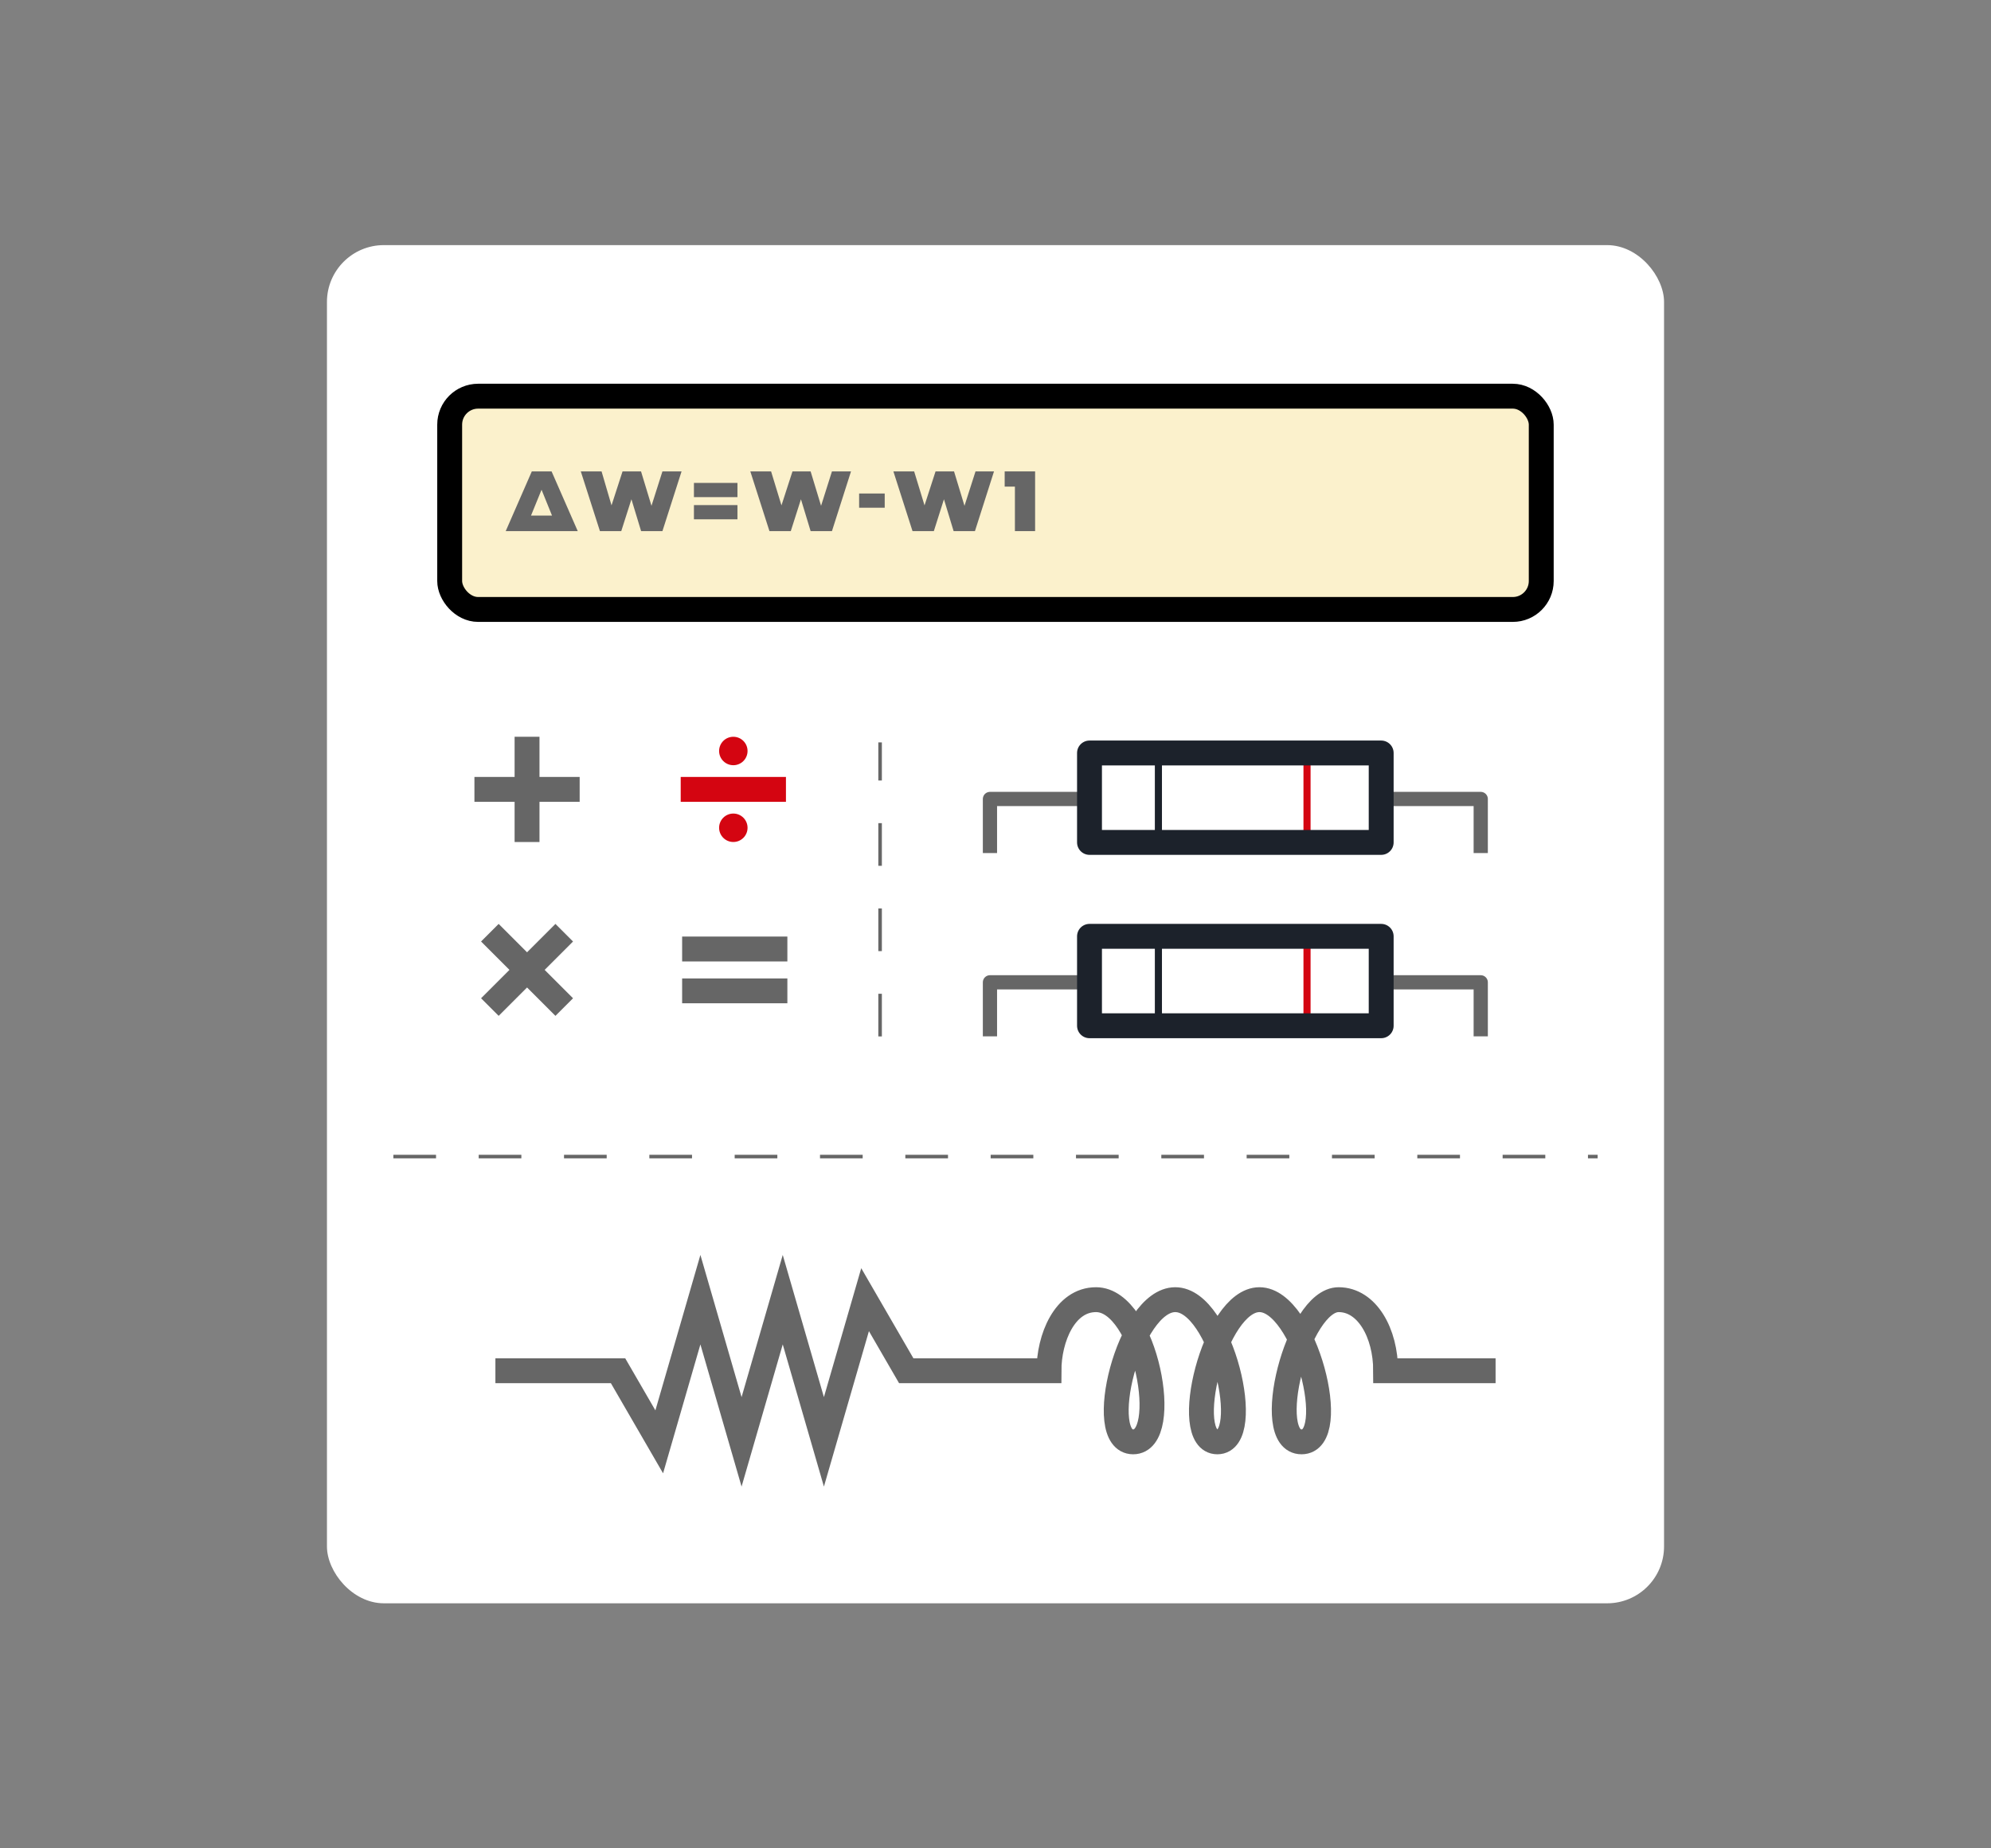 <?xml version="1.0" encoding="UTF-8"?> <svg xmlns="http://www.w3.org/2000/svg" viewBox="0 0 280 260"><rect x="0" y="0" width="280" height="260" fill="#808080" stroke="none"/><defs><style>.cls-1{fill:#fff;}.cls-2{fill:#fbf1cc;stroke:#000;}.cls-2,.cls-4{stroke-miterlimit:10;}.cls-10,.cls-11,.cls-2,.cls-3,.cls-9{stroke-width:3.5px;}.cls-10,.cls-3,.cls-4,.cls-6,.cls-7,.cls-8,.cls-9{fill:none;}.cls-10,.cls-3,.cls-4,.cls-8{stroke:#666;}.cls-4{stroke-width:0.5px;stroke-dasharray:6;}.cls-11,.cls-5{fill:#666;}.cls-6,.cls-9{stroke:#1c222b;}.cls-11,.cls-7{stroke:#d40511;}.cls-10,.cls-11,.cls-8,.cls-9{stroke-linejoin:round;}.cls-8{stroke-width:2px;}.cls-12{fill:#d40511;}</style></defs><g id="Layer_10" data-name="Layer 10"><rect class="cls-1" x="45.98" y="34.48" width="188.04" height="191.05" rx="8"></rect><rect class="cls-2" x="63.24" y="55.73" width="153.51" height="30" rx="4"></rect><path class="cls-3" d="M69.67,192.82H86.92l5.79,10,5.79-20,5.79,20,5.79-20,5.79,20,5.79-20,5.79,10h20.07c0-4.57,2.21-10,6.62-10,7,0,10.73,20,5.22,20s-.59-20,5.92-20,11.16,20,5.92,20-.46-20,5.92-20,11.52,20,5.92,20-.56-20,5.22-20c4,0,6.61,4.7,6.61,10h15.46"></path><line class="cls-4" x1="55.32" y1="162.69" x2="224.68" y2="162.69"></line><line class="cls-4" x1="123.77" y1="145.79" x2="123.77" y2="104.43"></line><path class="cls-5" d="M81.25,74.71H71.12l3.67-8.4h2.78Zm-6.57-2.19h2.95l-1.47-3.63Z"></path><path class="cls-5" d="M95.85,66.31l-2.69,8.4h-3l-1.36-4.48-1.43,4.48h-3l-2.69-8.4h2.92L86,71.09l1.55-4.78h2.6l1.47,4.84,1.54-4.84Z"></path><path class="cls-5" d="M97.59,67.93h6.12v2H97.59Zm0,3.12h6.12v2H97.59Z"></path><path class="cls-5" d="M119.68,66.31,117,74.71h-3l-1.36-4.48-1.43,4.48h-3l-2.69-8.4h2.92l1.46,4.78,1.55-4.78H114l1.47,4.84L117,66.31Z"></path><path class="cls-5" d="M120.82,69.42h3.6v2h-3.6Z"></path><path class="cls-5" d="M139.79,66.31l-2.68,8.4h-3l-1.36-4.48-1.42,4.48h-3l-2.69-8.4h2.92l1.46,4.78,1.55-4.78h2.6l1.47,4.84,1.55-4.84Z"></path><path class="cls-5" d="M145.57,66.31v8.4h-2.84V68.45h-1.44V66.31Z"></path><line class="cls-6" x1="162.91" y1="118.5" x2="162.91" y2="105.92"></line><line class="cls-7" x1="183.81" y1="118.5" x2="183.81" y2="105.92"></line><path class="cls-8" d="M152.33,112.39H139.22V120"></path><path class="cls-8" d="M195.12,112.39h13.12V120"></path><rect class="cls-9" x="153.22" y="105.92" width="41.02" height="12.58"></rect><line class="cls-6" x1="162.91" y1="144.29" x2="162.91" y2="131.71"></line><line class="cls-7" x1="183.81" y1="144.29" x2="183.81" y2="131.71"></line><path class="cls-8" d="M152.33,138.18H139.22v7.6"></path><path class="cls-8" d="M195.12,138.18h13.12v7.6"></path><rect class="cls-9" x="153.22" y="131.71" width="41.02" height="12.58"></rect><line class="cls-10" x1="79.35" y1="131.2" x2="68.89" y2="141.66"></line><line class="cls-10" x1="68.89" y1="131.2" x2="79.35" y2="141.66"></line><line class="cls-10" x1="95.93" y1="133.49" x2="110.73" y2="133.49"></line><line class="cls-10" x1="95.93" y1="139.38" x2="110.73" y2="139.38"></line><line class="cls-10" x1="74.12" y1="103.64" x2="74.12" y2="118.44"></line><line class="cls-10" x1="66.72" y1="111.04" x2="81.52" y2="111.04"></line><line class="cls-11" x1="95.73" y1="111.04" x2="110.53" y2="111.04"></line><circle class="cls-12" cx="103.13" cy="116.44" r="2"></circle><circle class="cls-12" cx="103.13" cy="105.64" r="2"></circle></g></svg> 